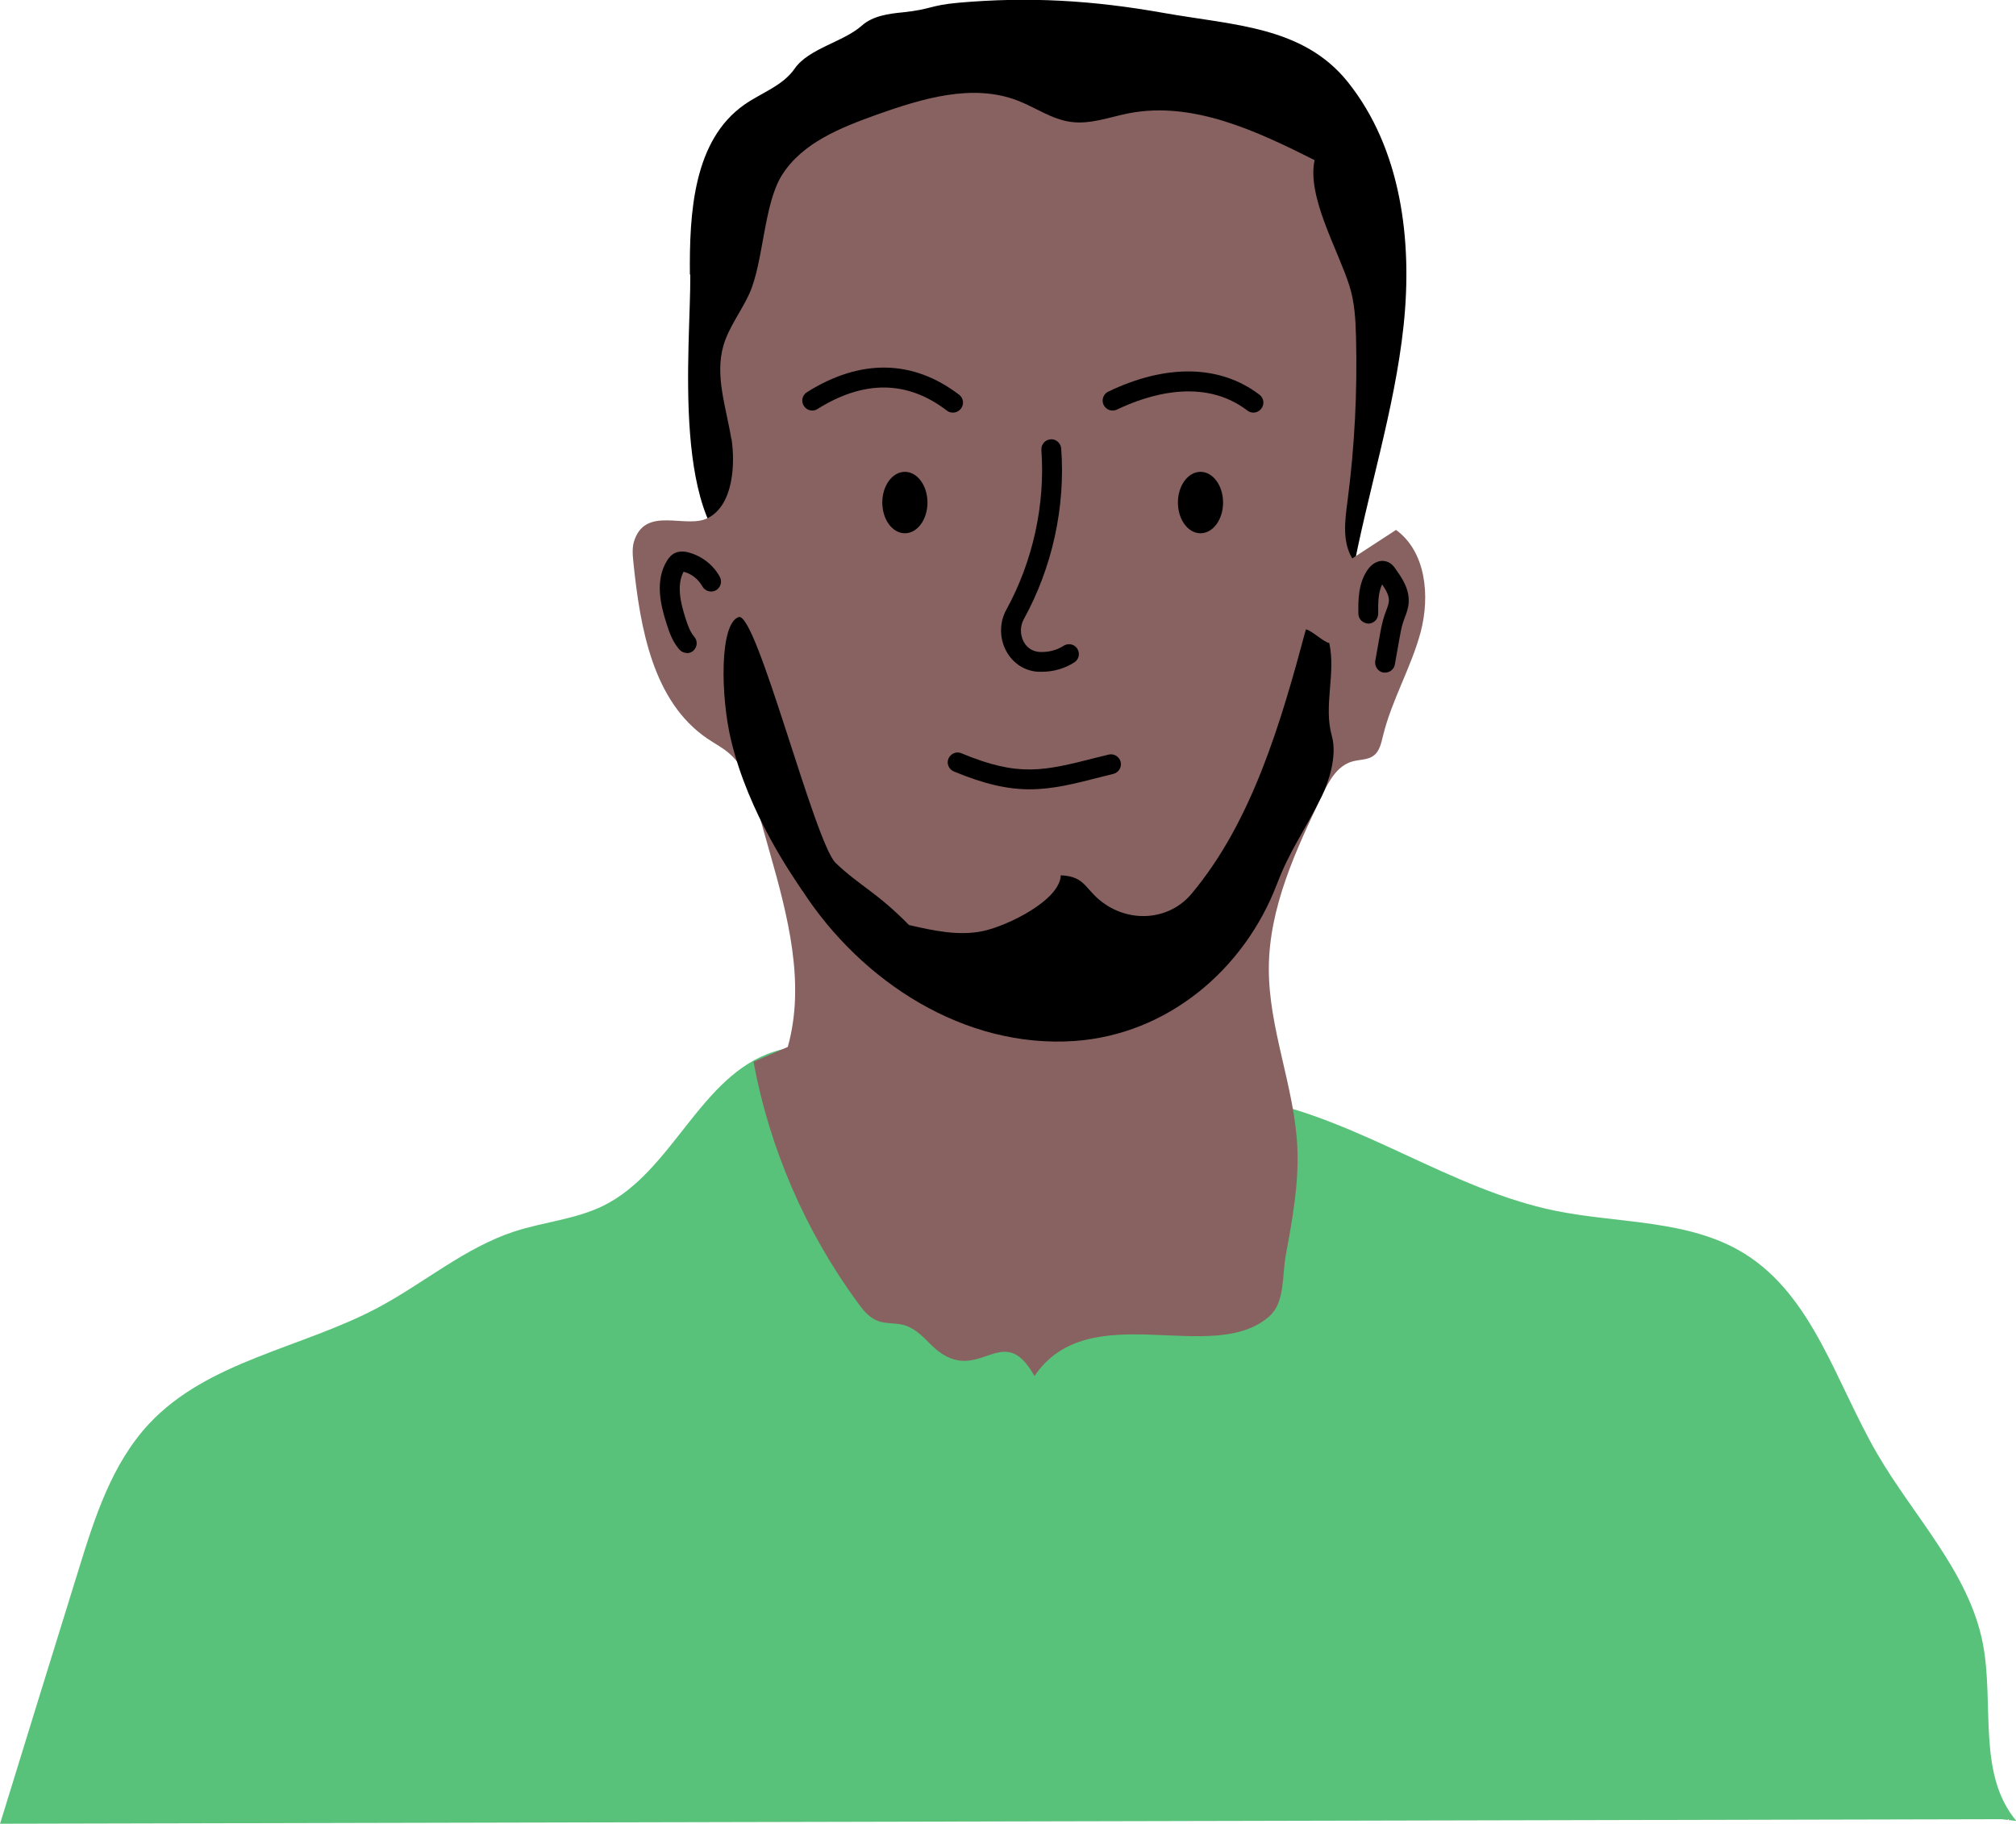 <svg width="147" height="133" viewBox="0 0 147 133" fill="none" xmlns="http://www.w3.org/2000/svg">
<g clip-path="url(#clip0_11603_4601)">
<path d="M0 133.001C1.907 126.816 3.814 120.631 5.736 114.447C6.906 110.646 8.163 106.716 10.879 103.811C15.169 99.231 22.003 98.306 27.551 95.358C30.917 93.566 33.893 90.98 37.519 89.795C39.657 89.101 41.983 88.913 44.006 87.916C49.077 85.402 51.042 78.422 56.431 76.688C59.392 75.735 62.585 76.659 65.605 77.396C70.574 78.61 75.66 79.318 80.76 79.506C84.343 79.636 87.94 79.506 91.465 80.171C99.151 81.63 105.768 86.731 113.425 88.292C118.062 89.231 123.148 88.913 127.178 91.399C132.206 94.505 133.896 100.878 136.873 105.993C139.545 110.603 143.576 114.635 144.587 119.866C145.425 124.244 144.154 129.374 147.029 132.784C146.668 132.741 146.307 132.697 145.96 132.654L0.029 132.986L0 133.001Z" fill="#59C27A"/>
<path d="M50.305 20.028C50.261 15.505 50.565 10.231 54.278 7.63C55.52 6.763 57.081 6.257 57.947 5C58.973 3.526 61.501 3.064 62.845 1.865C63.64 1.156 64.795 0.997 65.865 0.896C67.901 0.68 67.8 0.391 69.852 0.203C75.038 -0.26 79.705 0.029 84.834 0.94C89.962 1.85 95.004 1.908 98.269 5.968C102.17 10.838 103.008 17.543 102.344 23.757C101.679 29.97 99.7 35.953 98.573 42.08C95.135 41.241 91.378 40.418 88.185 41.935C87.29 42.354 86.466 42.961 85.527 43.279C84.415 43.669 83.216 43.655 82.045 43.655C73.897 43.568 62.195 44.796 54.61 41.299C48.817 38.626 50.377 25.259 50.334 20.014L50.305 20.028Z" fill="black"/>
<path d="M53.324 32.008C52.963 29.739 52.111 27.427 52.746 25.216C53.136 23.858 54.047 22.716 54.639 21.416C55.679 19.118 55.679 14.884 57.023 12.76C58.511 10.405 61.299 9.307 63.914 8.367C67.237 7.182 70.906 6.07 74.186 7.327C75.501 7.833 76.685 8.7 78.072 8.888C79.502 9.09 80.933 8.526 82.349 8.252C87.001 7.37 91.624 9.552 95.857 11.676C95.279 14.335 97.561 18.208 98.385 20.809C98.775 22.023 98.847 23.309 98.876 24.595C98.977 28.583 98.775 32.586 98.255 36.545C98.067 37.961 97.865 39.493 98.602 40.721C99.671 40.028 100.725 39.334 101.794 38.641C103.976 40.23 104.279 43.438 103.6 46.053C102.907 48.669 101.477 51.039 100.841 53.669C100.711 54.189 100.595 54.782 100.162 55.099C99.728 55.432 99.122 55.374 98.587 55.533C97.489 55.851 96.882 56.978 96.391 58.018C94.484 62.007 92.548 66.154 92.519 70.561C92.49 74.997 94.397 79.246 94.6 83.682C94.715 86.312 94.239 88.913 93.762 91.499C93.473 93.017 93.719 94.939 92.563 95.979C88.416 99.664 79.43 94.433 75.428 100.343C73.001 95.965 71.282 101.542 67.786 97.959C67.237 97.395 66.644 96.817 65.879 96.615C65.272 96.456 64.607 96.543 64.015 96.326C63.365 96.08 62.917 95.517 62.513 94.953C58.727 89.78 56.112 83.74 54.942 77.425C55.78 77.064 56.604 76.703 57.442 76.341C58.742 71.703 57.442 66.775 56.127 62.151C55.824 61.096 55.535 60.041 55.231 58.986C54.827 57.527 54.364 55.995 53.223 54.984C52.732 54.536 52.125 54.232 51.576 53.857C47.603 51.154 46.678 45.793 46.187 41.025C46.13 40.461 46.072 39.883 46.274 39.349C47.155 36.907 50.001 38.568 51.59 37.788C53.498 36.849 53.613 33.785 53.339 32.008H53.324Z" fill="#886261"/>
<path d="M50.088 47.614C49.886 47.614 49.684 47.528 49.539 47.369C49.063 46.82 48.817 46.155 48.615 45.519C48.138 44.045 47.762 42.326 48.629 40.895C48.745 40.707 48.933 40.447 49.265 40.303C49.583 40.172 49.901 40.216 50.103 40.259C51.1 40.49 51.995 41.155 52.487 42.066C52.674 42.412 52.544 42.86 52.198 43.048C51.851 43.236 51.403 43.106 51.215 42.759C50.926 42.239 50.421 41.834 49.843 41.69C49.323 42.687 49.626 43.958 49.987 45.086C50.146 45.591 50.319 46.083 50.623 46.429C50.883 46.733 50.854 47.181 50.551 47.455C50.421 47.571 50.247 47.629 50.074 47.629L50.088 47.614Z" fill="black"/>
<path d="M101 49.045C101 49.045 100.913 49.045 100.87 49.045C100.48 48.973 100.22 48.597 100.278 48.207L100.595 46.415C100.682 45.909 100.783 45.375 100.957 44.854L101.072 44.536C101.173 44.276 101.26 44.031 101.274 43.814C101.289 43.438 101.072 43.034 100.783 42.615C100.494 43.193 100.48 43.959 100.494 44.739C100.494 45.143 100.191 45.461 99.786 45.476C99.382 45.447 99.064 45.172 99.05 44.768C99.035 43.857 99.006 42.47 99.801 41.444C100.148 41.011 100.624 40.808 101.072 40.938C101.433 41.039 101.65 41.314 101.737 41.459C102.141 42.022 102.762 42.86 102.719 43.886C102.705 44.32 102.56 44.71 102.43 45.042L102.329 45.317C102.185 45.736 102.112 46.184 102.026 46.661L101.708 48.453C101.65 48.799 101.347 49.045 101 49.045Z" fill="black"/>
<path d="M75.067 57.556C73.493 57.556 71.817 57.195 69.549 56.255C69.187 56.096 69 55.678 69.159 55.316C69.317 54.955 69.736 54.767 70.097 54.926C74.302 56.675 76.079 56.227 79.951 55.244L80.832 55.027C81.222 54.926 81.612 55.172 81.713 55.547C81.814 55.938 81.569 56.328 81.193 56.429L80.326 56.646C78.303 57.166 76.743 57.556 75.082 57.556H75.067Z" fill="black"/>
<path d="M91.393 30.086C91.234 30.086 91.089 30.042 90.959 29.941C87.723 27.456 83.606 28.828 81.439 29.869C81.078 30.042 80.644 29.883 80.471 29.522C80.297 29.161 80.456 28.727 80.817 28.554C85.065 26.516 88.98 26.603 91.841 28.785C92.159 29.031 92.216 29.479 91.971 29.797C91.826 29.985 91.609 30.086 91.393 30.086Z" fill="black"/>
<path d="M69.476 30.086C69.317 30.086 69.173 30.043 69.043 29.942C66.168 27.731 62.989 27.702 59.609 29.826C59.276 30.043 58.829 29.942 58.612 29.595C58.395 29.262 58.496 28.814 58.843 28.598C62.744 26.141 66.572 26.213 69.939 28.786C70.256 29.031 70.314 29.479 70.069 29.797C69.924 29.985 69.707 30.086 69.491 30.086H69.476Z" fill="black"/>
<path d="M87.536 38.886C88.445 38.886 89.183 37.883 89.183 36.646C89.183 35.409 88.445 34.406 87.536 34.406C86.626 34.406 85.889 35.409 85.889 36.646C85.889 37.883 86.626 38.886 87.536 38.886Z" fill="black"/>
<path d="M65.981 38.886C66.891 38.886 67.628 37.883 67.628 36.646C67.628 35.409 66.891 34.406 65.981 34.406C65.071 34.406 64.334 35.409 64.334 36.646C64.334 37.883 65.071 38.886 65.981 38.886Z" fill="black"/>
<path d="M75.963 48.986C75.891 48.986 75.819 48.986 75.732 48.986C74.749 48.943 73.883 48.394 73.391 47.512C72.871 46.573 72.857 45.403 73.377 44.463C75.313 40.938 76.223 36.79 75.934 32.816C75.905 32.412 76.209 32.065 76.599 32.036C76.989 31.993 77.35 32.311 77.379 32.701C77.697 36.964 76.729 41.386 74.648 45.157C74.374 45.663 74.374 46.284 74.648 46.804C74.894 47.252 75.313 47.512 75.804 47.541C76.454 47.57 77.061 47.411 77.552 47.093C77.885 46.877 78.332 46.963 78.549 47.296C78.766 47.628 78.679 48.076 78.347 48.293C77.653 48.741 76.83 48.986 75.963 48.986Z" fill="black"/>
<path d="M58.511 64.954C62.831 71.601 70.329 76.471 78.376 75.907C85.094 75.43 90.713 70.748 93.112 64.463C94.08 61.934 95.048 60.749 96.391 58.032C96.839 57.122 97.533 55.171 97.114 53.668C96.492 51.457 97.417 49.131 96.926 46.891C96.507 46.819 95.64 45.966 95.221 45.894C93.401 52.685 91.306 59.896 86.885 65.171C85.339 67.02 82.681 67.295 80.673 65.994C79.069 64.954 79.271 63.913 77.35 63.827C77.278 65.647 73.493 67.497 71.701 67.887C69.91 68.277 68.06 67.858 66.283 67.454C63.928 65.055 62.643 64.564 60.938 62.931C59.392 61.442 55.159 44.55 53.859 44.998C52.457 45.475 52.544 50.764 53.295 53.928C54.596 59.405 57.846 63.942 58.511 64.968V64.954Z" fill="black"/>
</g>
<defs>
<clipPath id="clip0_11603_4601">
<rect width="147" height="133" fill="white"/>
</clipPath>
</defs>
</svg>
